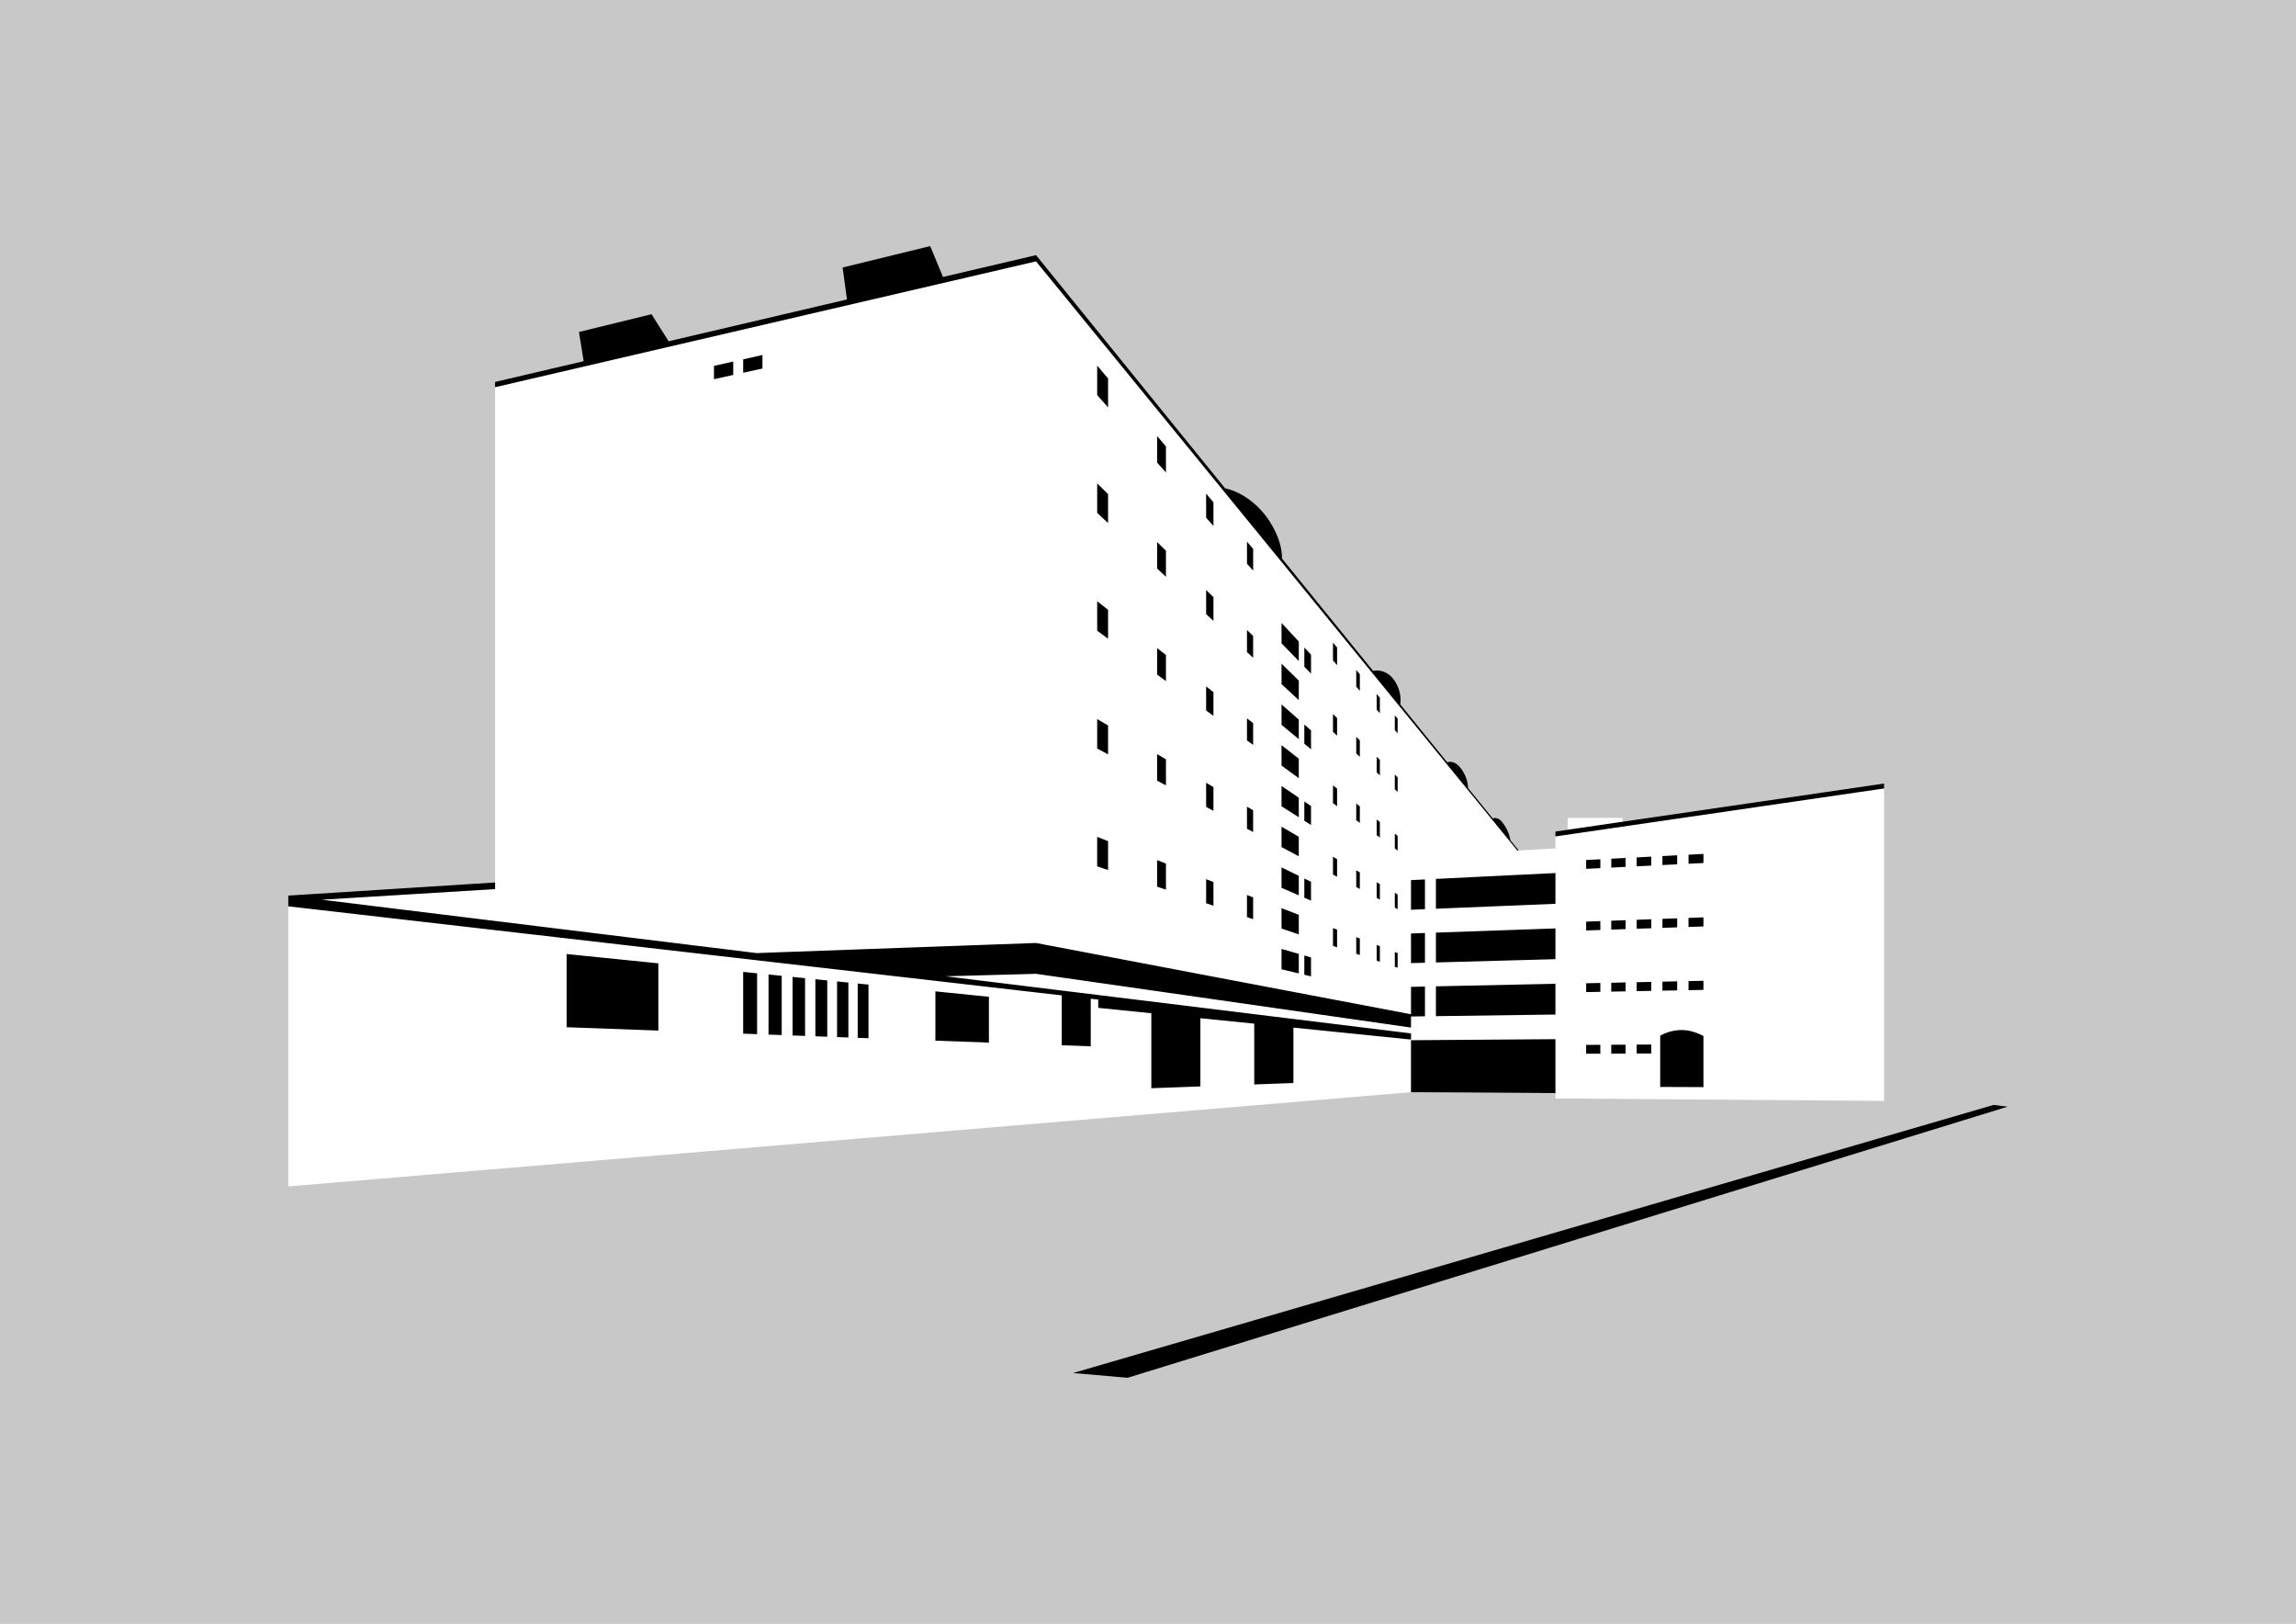 <svg xmlns="http://www.w3.org/2000/svg" width="420mm" height="297mm" viewBox="0 0 420 297"><rect x="0" y="0" width="420" height="297" fill="#808080" stroke="none"/><defs><clipPath clipPathUnits="userSpaceOnUse" id="a"><path style="isolation:auto;mix-blend-mode:normal;solid-color:#000;solid-opacity:1;marker:none" d="M-379.556-1895.342h420v297h-420z" color="#000" overflow="visible" stroke-linejoin="round" stroke-miterlimit="10"/></clipPath></defs><g transform="translate(379.556 1895.342)" clip-path="url(#a)" color="#000"><path style="isolation:auto;mix-blend-mode:normal;solid-color:#000;solid-opacity:1;marker:none" d="M-394.556-1906.842h450v320h-450z" overflow="visible" fill="#fff"/><path style="isolation:auto;mix-blend-mode:normal;solid-color:#000;solid-opacity:1;marker:none" d="M-387.556-1903.342h436v313h-436z" overflow="visible" fill="#c8c8c8"/><g paint-order="markers fill stroke"><path style="isolation:auto;mix-blend-mode:normal;solid-color:#000;solid-opacity:1;marker:none" d="M-190.039-1847.544l-98.95 23.016-.001 91.8-37.828 2.311v52.064l205.373-17.233 26.423.164v.98l60.116.455v-57.356l-47.83 6.983v-1.39h-10.047v2.856l-2.239.327v2.397l-6.963.384z" overflow="visible" fill="#fff"/><path d="M-209.398-1850.333l-16.019 3.916.793 5.845-32.623 7.647-3.127-4.948-13.27 3.245.853 5.346-16.199 3.797v.957l98.951-23.016 88.054 107.758.237-.014-1.507-1.858c-.242-1.265-.73-2.414-1.652-3.485-.418-.484-1.114-.734-1.577-.497l-4.519-5.573c-.025-1.106-.426-2.347-1.195-3.427-.827-1.162-1.74-1.555-2.633-1.293l-8.588-10.59c.226-1.236-.087-3.121-1.27-4.654-.997-1.29-2.513-1.73-3.692-1.466l-16.666-20.553c.048-3.05-1.755-6.521-3.688-8.676-1.956-2.18-4.344-3.642-6.733-4.175l-34.57-42.631-17.024 3.99zm-30.686 19.923l-3.522.786v2.454l3.522-.771zm-5.343 1.193l-3.522.786v2.446l3.522-.786zm66.576.75v5.387l1.993 2.243v-5.288zm10.962 12.877v4.848l1.617 1.82v-4.768zm-10.962 8.67v5.387l1.993 1.851v-5.288zm19.93 1.864v4.406l1.339 1.507v-4.34zm7.473 8.777v4.04l1.126 1.267v-3.984zm-16.441.08v4.847l1.617 1.502v-4.768zm8.968 8.77v4.406l1.339 1.244v-4.341zm-19.93 2.056v5.386l1.993 1.46v-5.29zm33.725 3.97v3.726l3.154 3.238v-3.57zm-6.322 1.282v4.039l1.126 1.046v-3.984zm15.733 2.32v3.262l.75.843v-3.226zm-5.242.884v3.52l1.223 1.257v-3.46zm-26.932.108v4.848l1.617 1.184v-4.768zm22.763 2.858v3.726l3.154 2.928v-3.571zm13.665 1.147v3.053l.657.739v-3.021zm-27.46 3.002v4.407l1.339.98v-4.341zm31.202 1.392v2.869l.58.653v-2.84zm-17.407 1.91v3.727l3.154 2.617v-3.571zm9.41 1.75v3.261l.75.696v-3.226zm11.312.235v2.705l.517.581v-2.68zm-27.044.551v4.04l1.126.824v-3.984zm-27.403.137v5.387l1.993 1.067v-5.288zm37.894.992v3.52l1.223 1.017v-3.461zm9.496 2.243v3.053l.657.61v-3.02zm-13.665 1.544v3.726l3.154 2.307v-3.57zm-22.763 1.63v4.847l1.617.866v-4.768zm40.17.484v2.87l.58.538v-2.84zm3.315 3.242v2.706l.517.48v-2.681zm-34.517 1.517v4.407l1.339.716v-4.34zm124.015.143l-60.116 8.776v.895l60.116-8.776zm-100.81.331v3.263l.75.548v-3.226zm-9.41.105v3.726l3.154 1.997v-3.571zm4.169 2.844v3.52l1.223.775v-3.46zm9.496.374v3.053l.657.48v-3.021zm-19.987.571v4.04l1.126.603v-3.984zm23.729 2.35v2.869l.58.424v-2.84zm-17.407 1.313v3.726l3.154 1.686v-3.571zm20.722 1.276v2.705l.517.378v-2.68zm-54.447.588v5.386l1.993.676v-5.29zm110.903 3.117l-2.73.141v1.656l2.73-.135zm-4.805.25l-2.695.138v1.646l2.695-.134zm-4.745.245l-2.66.137v1.636l2.66-.132zm-58.217.018v3.263l.75.4v-3.226zm53.532.224l-2.627.137v1.625l2.627-.13zm-4.626.24l-2.595.135v1.615l2.595-.129zm-81.08.159v4.847l1.617.548v-4.768zm22.763 1.335v3.726l3.154 1.375v-3.57zm13.665.526v3.054l.657.35v-3.02zm36.439.5l-21.864 1.07v5.456l21.864-.902zm-45.935.997v3.52l1.223.535v-3.461zm-17.964.12v4.407l1.339.454v-4.341zm40.029.051l-2.553.125v5.421l2.553-.105zm-8.827.516v2.87l.58.31v-2.84zm-161.27.041l-37.829 2.401v1.963l141.487 16.286v9.122l5.305.193v-8.704l1.372.157v1.515l9.71.984v13.712l8.972-.328v-12.476l9.85.997V-1697l7.164-.262v-10.132l21.513 2.178v-1.118l-85.139-10.45 16.545-.45 68.594 9.83v-2.025l2.553-.034v-5.44l-2.553.053v5.014l-68.594-13.038-51.064 1.845 3.03.381-82.638-10.143 31.721-1.94zm164.585 1.896v2.705l.517.276v-2.68zm-27.044.396v4.04l1.126.38v-3.983zm6.322 2.408v3.726l3.154 1.065v-3.57zm77.178 1.68l-2.73.1v1.655l2.73-.093zm-4.805.175l-2.695.098v1.646l2.695-.092zm-4.744.173l-2.662.097v1.636l2.662-.092zm-4.686.17l-2.627.097v1.625l2.627-.09zm-4.626.17l-2.595.095v1.614l2.595-.089zm-48.906 1.274v3.262l.75.253v-3.226zm40.693.061l-21.864.767v5.456l21.864-.598zm-23.87.837l-2.553.09v5.42l2.553-.07zm-12.569.748v3.053l.657.222v-3.02zm3.742 1.448v2.869l.58.196v-2.84zm-17.407.716v3.726l3.154.755v-3.571zm20.722.567v2.706l.517.174v-2.68zm-151.495.37v13.387l16.778.61v-12.298zm134.942.266v3.52l1.223.293v-3.46zm-102.65 3.003v11.293l2.546.093v-11.128zm4.637.47v10.992l2.413.088v-10.836zm4.396.444v10.708l2.29.083v-10.558zm4.173.423v10.437l2.177.08v-10.297zm162.453.286l-2.73.058v1.656l2.73-.052zm-4.805.102l-2.695.057v1.645l2.695-.05zm-153.68.014v10.18l2.071.075v-10.045zm148.936.086l-2.662.056v1.636l2.662-.05zm-4.686.1l-2.627.055v1.625l2.627-.05zm-4.626.097l-2.595.055v1.615l2.595-.049zm-135.847.1v9.934l1.973.072v-9.807zm127.634.051l-21.864.464v5.456l21.864-.295zm-113.424 1.387v9.013l9.793.357v-8.379zm136.512 7.072c-1.353-.01-2.89.418-3.924 1.038v9.366l7.91.036v-9.342c-1.139-.62-2.502-1.086-3.986-1.098zm-23.088 1.67l-26.423.193v9.502l26.423.164zm17.525.979l-2.662.015v1.635l2.662-.01zm-4.686.027l-2.627.015v1.625l2.627-.01zm-4.626.027l-2.595.015v1.615l2.595-.01zm71.946 10.995l-168.4 49.035 9.98.867 160.988-49.587z" style="isolation:auto;mix-blend-mode:normal;solid-color:#000;solid-opacity:1;marker:none" overflow="visible"/></g></g></svg>